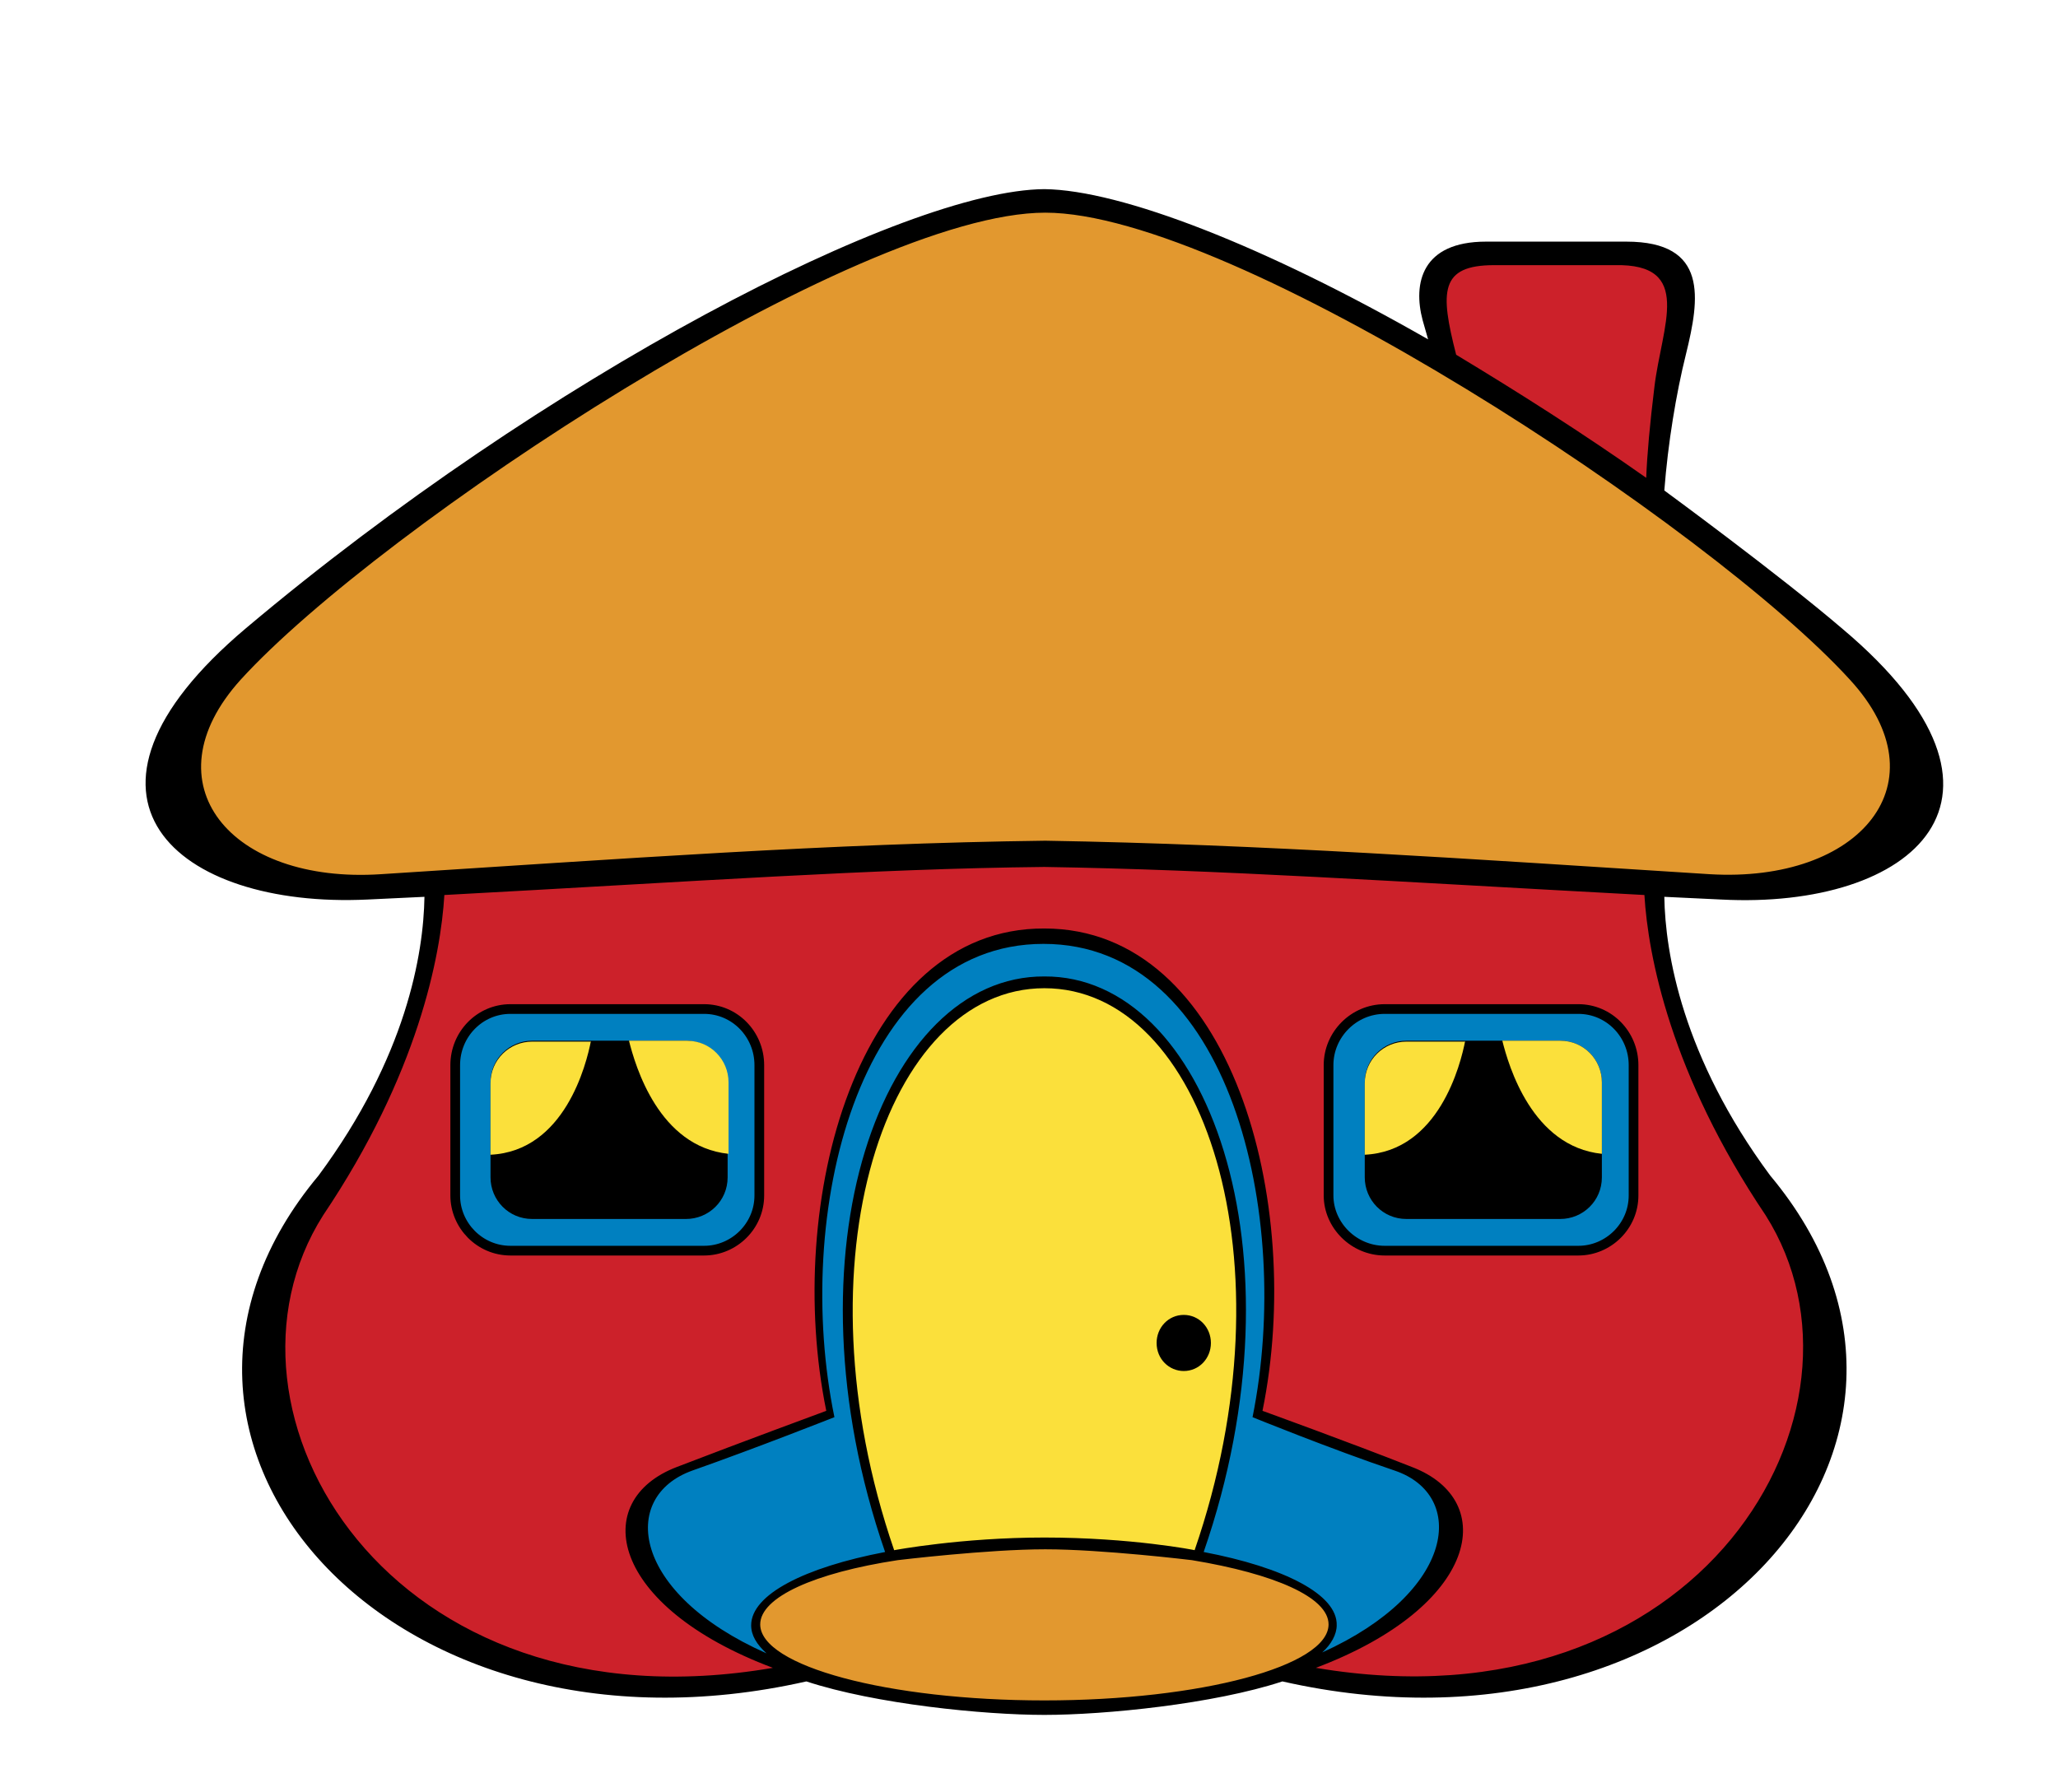 <?xml version="1.0" encoding="utf-8"?>
<!-- Generator: Adobe Illustrator 18.1.1, SVG Export Plug-In . SVG Version: 6.00 Build 0)  -->
<svg version="1.1" id="Layer_1" xmlns="http://www.w3.org/2000/svg" xmlns:xlink="http://www.w3.org/1999/xlink" x="0px" y="0px"
	 viewBox="0 0 227.4 198" enable-background="new 0 0 227.4 198" xml:space="preserve">
<g>
	<g>
		<g>
			<path fill-rule="evenodd" clip-rule="evenodd" fill="#CC212A" d="M47.8,95.3c0.4,3.6,0.1,18.4-13.6,38.8
				c-14.2,22.5,8.3,60,53.6,50.5c9.9,3.6,20.7,4.1,27.6,4c7,0.1,17.8-0.4,27.8-4c45.4,9.5,67.7-28.1,53.5-50.6
				c-13.7-20.4-14-35.2-13.6-38.8L47.8,95.3z"/>
			<path fill-rule="evenodd" clip-rule="evenodd" fill="#0080C0" d="M115.4,188.4c-44.3-1.1-52.4-21.5-40.1-25.8
				c7.1-2.5,16.5-6.6,16.5-6.6c-4.7-23,3.1-52.4,23.8-52.4c20.7,0,28.2,30.3,23.5,52.8c0,0,9.4,3.4,16.5,6.2
				C167,167.1,159.7,187.3,115.4,188.4z"/>
			<path fill-rule="evenodd" clip-rule="evenodd" fill="#FBE03B" d="M98.7,172.3c-11.8-32.9-1.4-63.8,16.7-63.7
				c17.3,0.1,29,30,16.8,63.6c0,0-5.8-1.3-17.4-1.3C106.2,171,98.7,172.3,98.7,172.3z"/>
			<path fill-rule="evenodd" clip-rule="evenodd" fill="#E2982F" d="M115.4,188.7c17.9,0,31.9-3.8,31.9-9.2c0-5.3-14-9.2-31.9-9.2
				c-17.9,0-31.9,3.8-31.9,9.2C83.5,184.9,97.6,188.7,115.4,188.7z"/>
			<g>
				<g>
					
						<path fill-rule="evenodd" clip-rule="evenodd" fill="#0080C0" stroke="#000000" stroke-width="1.072" stroke-miterlimit="3.864" d="
						M56.4,111.5h21.4c3.4,0,6.1,2.8,6.1,6.2v14.4c0,3.4-2.8,6.1-6.1,6.1H56.4c-3.4,0-6.1-2.8-6.1-6.1v-14.4
						C50.3,114.3,53,111.5,56.4,111.5z"/>
					<path fill-rule="evenodd" clip-rule="evenodd" d="M54.2,119.6c0-2.6,2.1-4.6,4.6-4.6h17c2.6,0,4.6,2.1,4.6,4.6v10.5
						c0,2.6-2.1,4.6-4.6,4.6h-17c-2.6,0-4.6-2.1-4.6-4.6V119.6z"/>
					<path fill-rule="evenodd" clip-rule="evenodd" fill="#FBE03B" d="M80.5,127.5c-7.7-0.8-10.3-9.7-11-12.5h6.4
						c2.6,0,4.6,2.1,4.6,4.6V127.5z"/>
					<path fill-rule="evenodd" clip-rule="evenodd" fill="#FBE03B" d="M65.3,115c-0.5,2.6-2.9,12.2-11.1,12.6v-7.9
						c0-2.6,2.1-4.6,4.6-4.6H65.3z"/>
				</g>
				<g>
					
						<path fill-rule="evenodd" clip-rule="evenodd" fill="#0080C0" stroke="#000000" stroke-width="1.072" stroke-miterlimit="3.864" d="
						M153,111.5h21.4c3.4,0,6.1,2.8,6.1,6.2v14.4c0,3.4-2.8,6.1-6.1,6.1H153c-3.4,0-6.2-2.8-6.2-6.1v-14.4
						C146.8,114.3,149.6,111.5,153,111.5z"/>
					<path fill-rule="evenodd" clip-rule="evenodd" d="M150.8,119.6c0-2.6,2.1-4.6,4.6-4.6h17c2.6,0,4.6,2.1,4.6,4.6v10.5
						c0,2.6-2.1,4.6-4.6,4.6h-17c-2.6,0-4.6-2.1-4.6-4.6V119.6z"/>
					<path fill-rule="evenodd" clip-rule="evenodd" fill="#FBE03B" d="M177,127.5c-7.7-0.8-10.3-9.7-11-12.5h6.4
						c2.6,0,4.6,2.1,4.6,4.6V127.5z"/>
					<path fill-rule="evenodd" clip-rule="evenodd" fill="#FBE03B" d="M161.9,115c-0.5,2.6-2.9,12.2-11.1,12.6v-7.9
						c0-2.6,2.1-4.6,4.6-4.6H161.9z"/>
				</g>
			</g>
			<path fill-rule="evenodd" clip-rule="evenodd" fill="#CC212A" d="M159.8,39.7c-2.3-7.7-2.7-11.6,4.4-11.6h15.6
				c9.4-0.2,5.5,7.2,4.6,14.3c-1.2,9.5-1.2,12.3-1.2,12.3S159.8,39.8,159.8,39.7z"/>
			<path fill-rule="evenodd" clip-rule="evenodd" fill="#E2982F" d="M115.3,94.6c-23.1,0-54.9,2-75.3,3.6
				c-15.7,1.2-27.8-10.7-17.3-22c22.2-24,76.4-54.4,92.8-54.4c17.4,0,70.6,30.3,92.8,54.4c10.4,11.3-0.1,22-15.8,22
				C174.9,98.2,138.4,94.6,115.3,94.6z"/>
			<g>
				<path fill-rule="evenodd" clip-rule="evenodd" d="M127.8,148.4c0-1.7,1.3-3.1,3-3.1c1.7,0,3,1.4,3,3.1c0,1.7-1.3,3.1-3,3.1
					C129.2,151.5,127.8,150.2,127.8,148.4z"/>
				<path fill-rule="evenodd" clip-rule="evenodd" d="M115.4,169.9c-9.2,0-16.6,1.4-16.6,1.4c-11-32-0.9-62.1,16.6-62.1
					c17.6,0,27.6,30.2,16.6,62.1C132.1,171.3,125,169.9,115.4,169.9z M131.7,172.4c9.1,1.5,15.1,4.1,15.1,7.1
					c0,4.6-14.1,8.4-31.4,8.4c-17.3,0-31.4-3.8-31.4-8.4c0-3,6-5.7,15.2-7.1c0,0,9.9-1.2,16.3-1.2
					C121.8,171.2,131.7,172.4,131.7,172.4z M133,171.5c11.5-33.2,0.3-63.7-17.6-63.6c-17.9-0.1-29.1,30.4-17.6,63.6
					c-8.9,1.7-14.8,4.7-14.8,8.1c0,1.1,0.6,2.1,1.7,3.1c-14.9-6.6-16.3-17.3-8.2-20.2c7.1-2.5,15.7-5.9,15.7-5.9
					c-4.6-22.3,2.5-52.3,23.1-52.3c20.6,0,27.6,30,23.1,52.3c0,0,8.6,3.5,15.7,5.9c8,2.7,6.8,13.4-8,20.1c1-0.9,1.6-2,1.6-3
					C147.8,176.2,141.9,173.2,133,171.5z M160.9,39.2c-1.8-7-1.8-9.9,4.2-9.9l13.3,0c8.8-0.2,5.2,6.7,4.4,13.5
					c-0.5,4.1-0.8,7.4-0.9,10C174.8,47.8,167.7,43.3,160.9,39.2z M145.4,184.3c42.5,7.2,63.3-28.5,49.7-50
					c-10.5-15.6-13-28.7-13.4-35.4c-27.9-1.5-47.1-2.8-66.3-3.1C96.2,96,77,97.4,49.1,98.9c-0.4,6.7-2.9,19.8-13.4,35.4
					c-13.7,21.6,7.2,57.3,49.7,50c-18.1-6.8-20.3-18.5-10.6-22.2c7-2.7,16.5-6.2,16.5-6.2c-4.7-23,3.4-53.4,24.1-53.3
					c20.7,0,28.8,30.3,24.1,53.3c0,0,9.4,3.4,16.5,6.2C165.7,165.8,163.4,177.5,145.4,184.3z M115.5,92.9c-23.9,0.3-46.7,2-73.4,3.7
					c-16.6,1.1-25.9-10-15.5-21.5c15.4-16.9,68-51.6,88.9-51.6c20.8,0,73.5,34.7,88.9,51.6c10.5,11.4,1.1,22.5-15.5,21.5
					C162.1,94.9,139.4,93.3,115.5,92.9z M157.8,37.5c-0.2-0.7-0.4-1.4-0.6-2.1c-1.1-4.1-0.1-8.7,7-8.7h15.5c9.1,0,8.1,6.3,6.6,12.4
					c-1.1,4.4-2,9.9-2.4,15.1c0,0,12.7,9.3,19.7,15.3c22.2,18.7,7.7,31-13.4,29.9c-2.1-0.1-4.2-0.2-6.3-0.3
					c0.1,6.2,2,17.7,11.7,30.8c24.6,29.4-8,66.3-53.9,55.9c-7.6,2.5-19.6,3.7-26.3,3.7c-6.7,0-18.7-1.2-26.3-3.7
					c-46,10.4-78.5-26.5-53.9-55.9c9.7-13.1,11.6-24.5,11.7-30.8l-6.3,0.3C19.5,100.4,5,88.1,27.2,69.4c33-27.8,72.8-48.4,88.2-48.5
					C123.9,21,139.8,27.2,157.8,37.5z"/>
			</g>
		</g>
	</g>
</g>
</svg>
